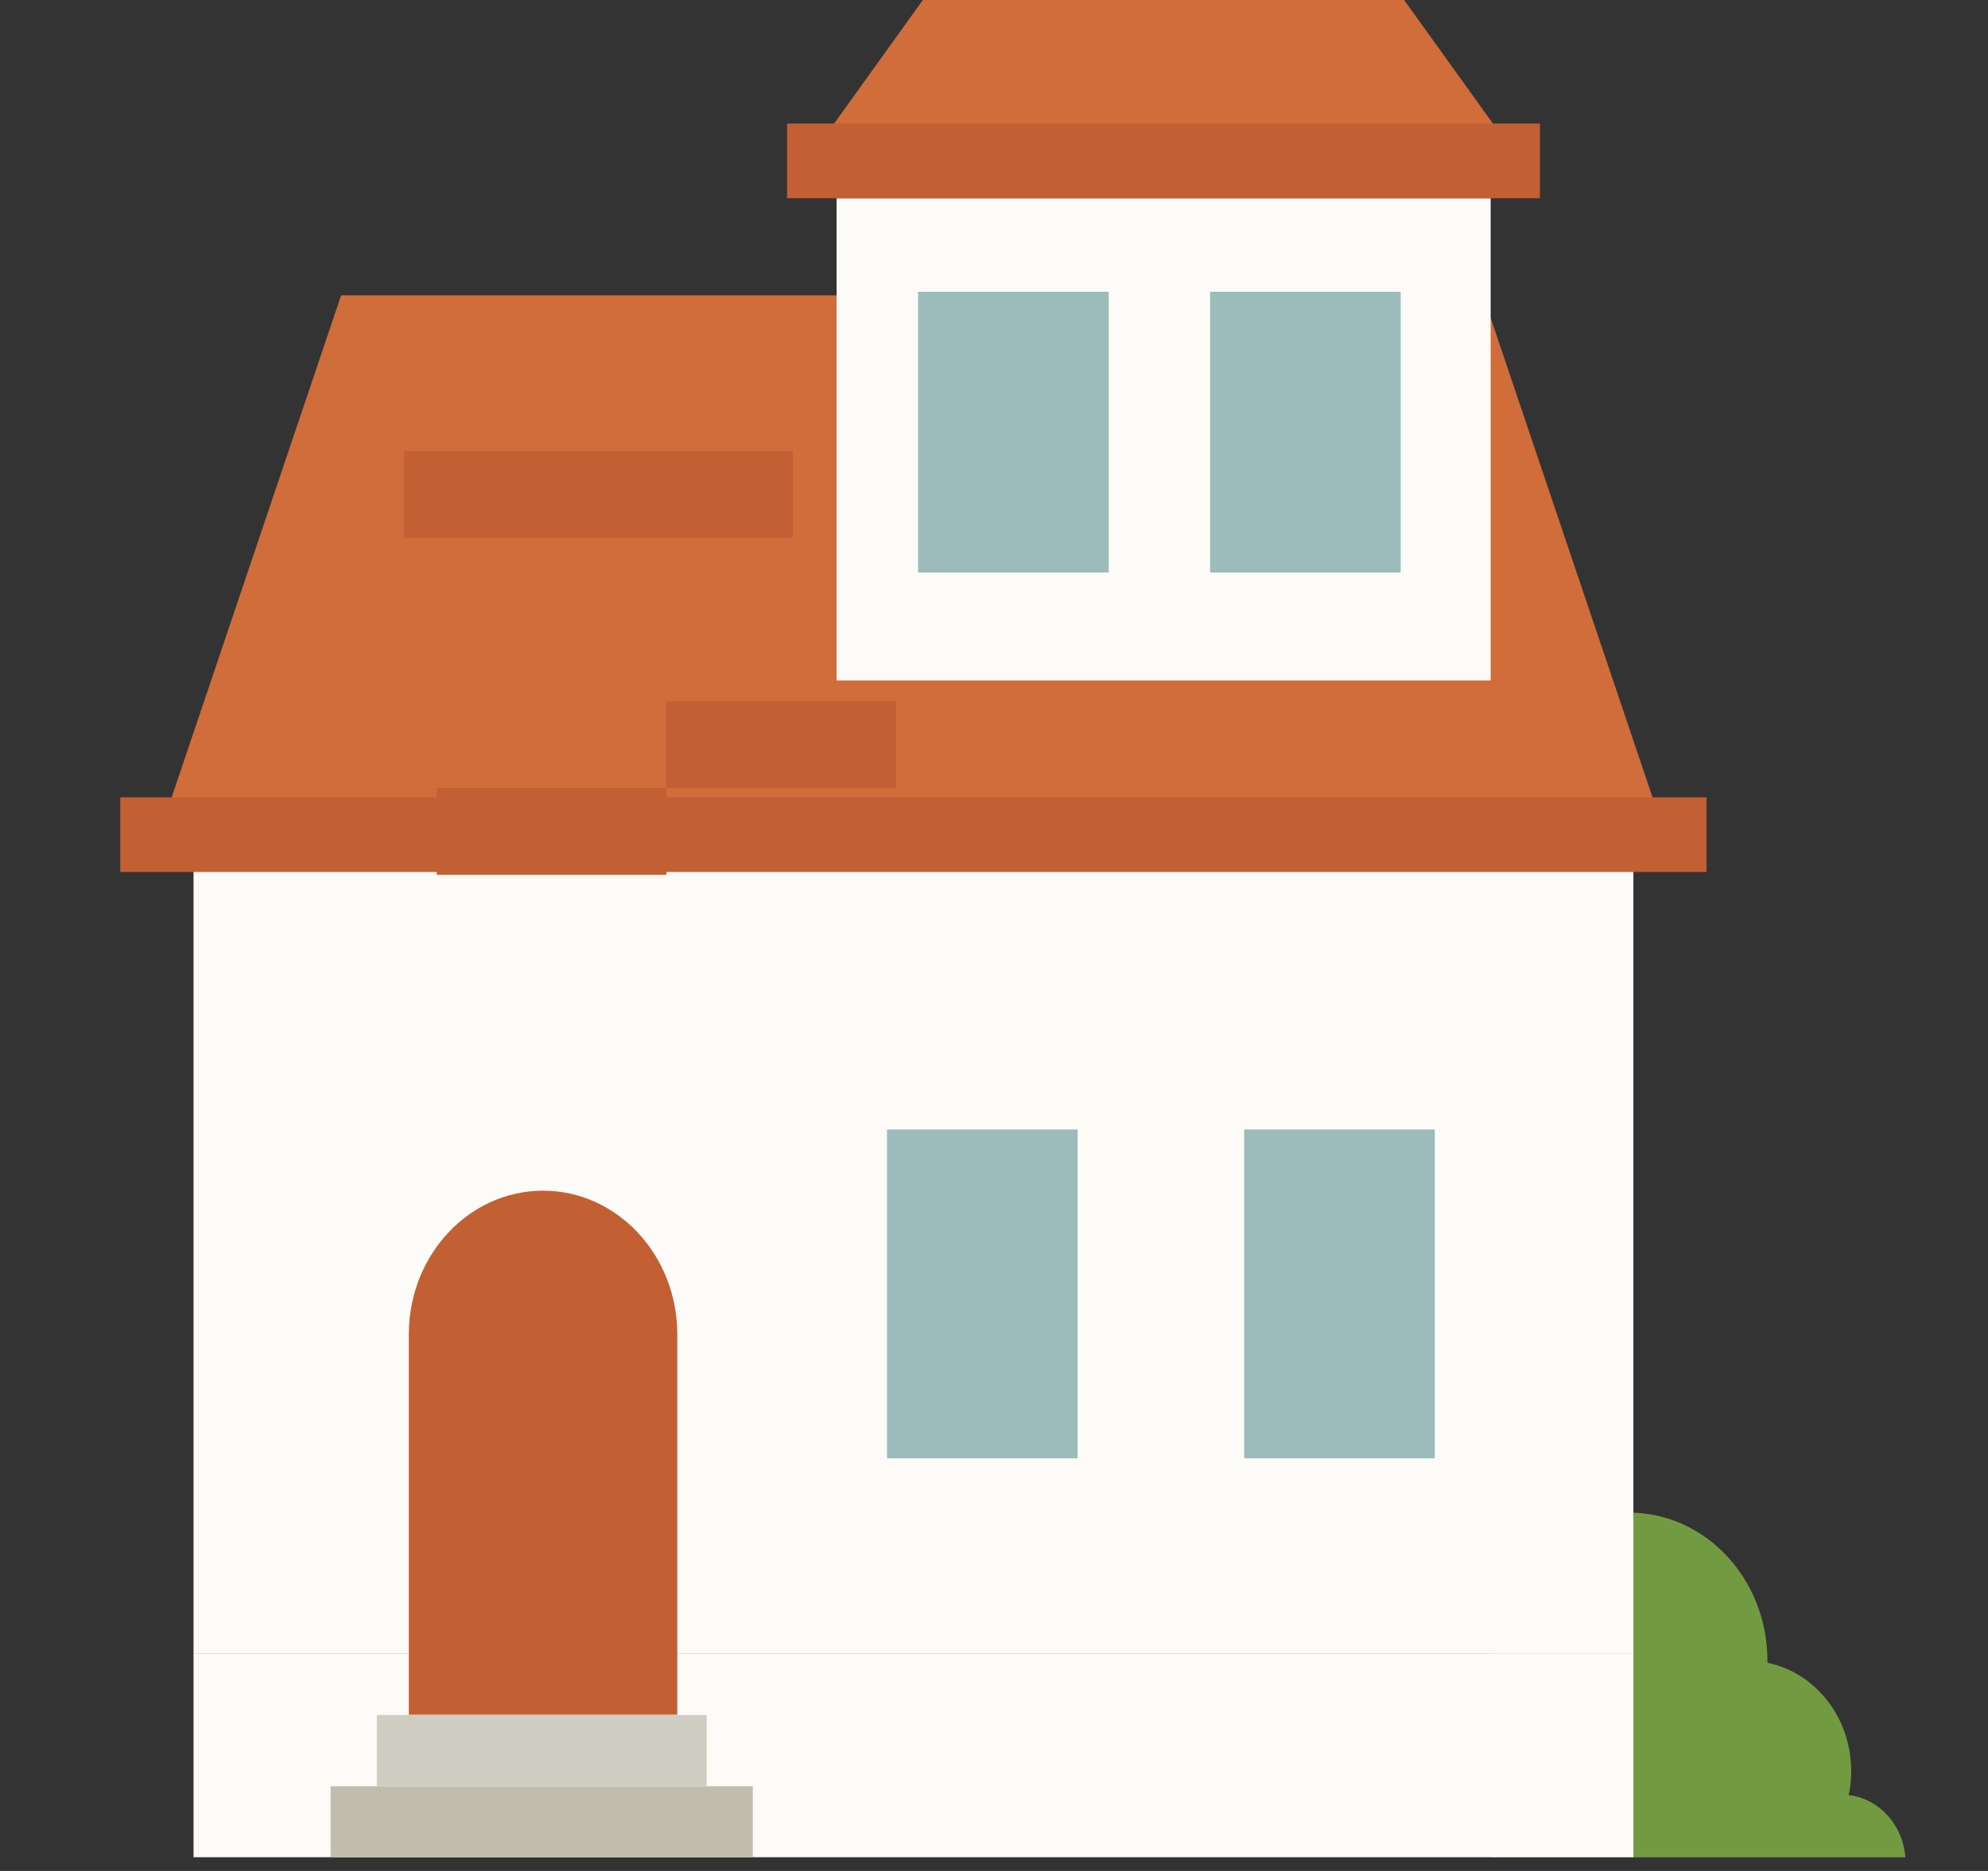 <svg width="34" height="32" viewBox="0 0 34 32" fill="none" xmlns="http://www.w3.org/2000/svg">
<rect x="0" y="0" width="34" height="32" fill="#333333" stroke="none"/>
<g id="Frame 277131489">
<g id="Group">
<g id="Group_2">
<path id="Vector" d="M32.587 31.766C32.543 31.208 32.136 30.763 31.618 30.703C31.646 30.571 31.66 30.435 31.66 30.293C31.66 29.372 31.044 28.606 30.228 28.44C30.228 28.429 30.228 28.419 30.228 28.406C30.228 27.006 29.168 25.871 27.86 25.871C26.553 25.871 25.493 27.006 25.493 28.406V31.766H32.587Z" fill="#729B41"/>
<g id="Group_3">
<path id="Vector_2" d="M25.364 5.051H5.834L2.722 14.271H28.477L25.364 5.051Z" fill="#D06D3B"/>
<path id="Vector_3" d="M24.014 0H21.119H18.68H15.783L13.968 2.528H19.302H20.495H25.831L24.014 0Z" fill="#D06D3B"/>
<path id="Vector_4" d="M25.494 3.391H14.308V11.638H25.494V3.391Z" fill="#FDFBF8"/>
<path id="Vector_5" d="M27.935 28.281H3.31V31.765H27.935V28.281Z" fill="#FDFBF8"/>
<path id="Vector_6" d="M27.935 14.275H3.31V28.284H27.935V14.275Z" fill="#FDFBF8"/>
<g id="Group_4">
<g id="Group_5">
<path id="Vector_7" d="M12.875 30.551H5.654V31.77H12.875V30.551Z" fill="#C0BCAE"/>
<path id="Vector_8" d="M12.085 29.332H6.444V30.551H12.085V29.332Z" fill="#D0CDC2"/>
</g>
<path id="Vector_9" d="M9.289 20.365C10.556 20.365 11.584 21.468 11.584 22.822V29.328H6.992V22.822C6.992 21.465 8.022 20.365 9.287 20.365H9.289Z" fill="#C26034"/>
</g>
<g id="Group_6">
<path id="Vector_10" d="M18.43 19.318H15.17V24.942H18.43V19.318Z" fill="#9BBCBA"/>
<path id="Vector_11" d="M24.539 19.318H21.279V24.942H24.539V19.318Z" fill="#9BBCBA"/>
</g>
<path id="Vector_12" d="M29.186 13.637H2.057V14.914H29.186V13.637Z" fill="#C26034"/>
<path id="Vector_13" d="M26.337 2.113H13.461V3.39H26.337V2.113Z" fill="#C26034"/>
<g id="Group_7">
<path id="Vector_14" d="M18.962 4.99H15.702V9.792H18.962V4.99Z" fill="#9BBCBA"/>
<path id="Vector_15" d="M23.956 4.99H20.696V9.792H23.956V4.99Z" fill="#9BBCBA"/>
</g>
</g>
</g>
<path id="Vector_16" d="M13.558 7.715H6.907V9.201H13.558V7.715Z" fill="#C26034"/>
<path id="Vector_17" d="M11.398 13.477H7.469V14.963H11.398V13.477Z" fill="#C26034"/>
<path id="Vector_18" d="M15.322 11.99H11.393V13.476H15.322V11.99Z" fill="#C26034"/>
</g>
</g>
</svg>
